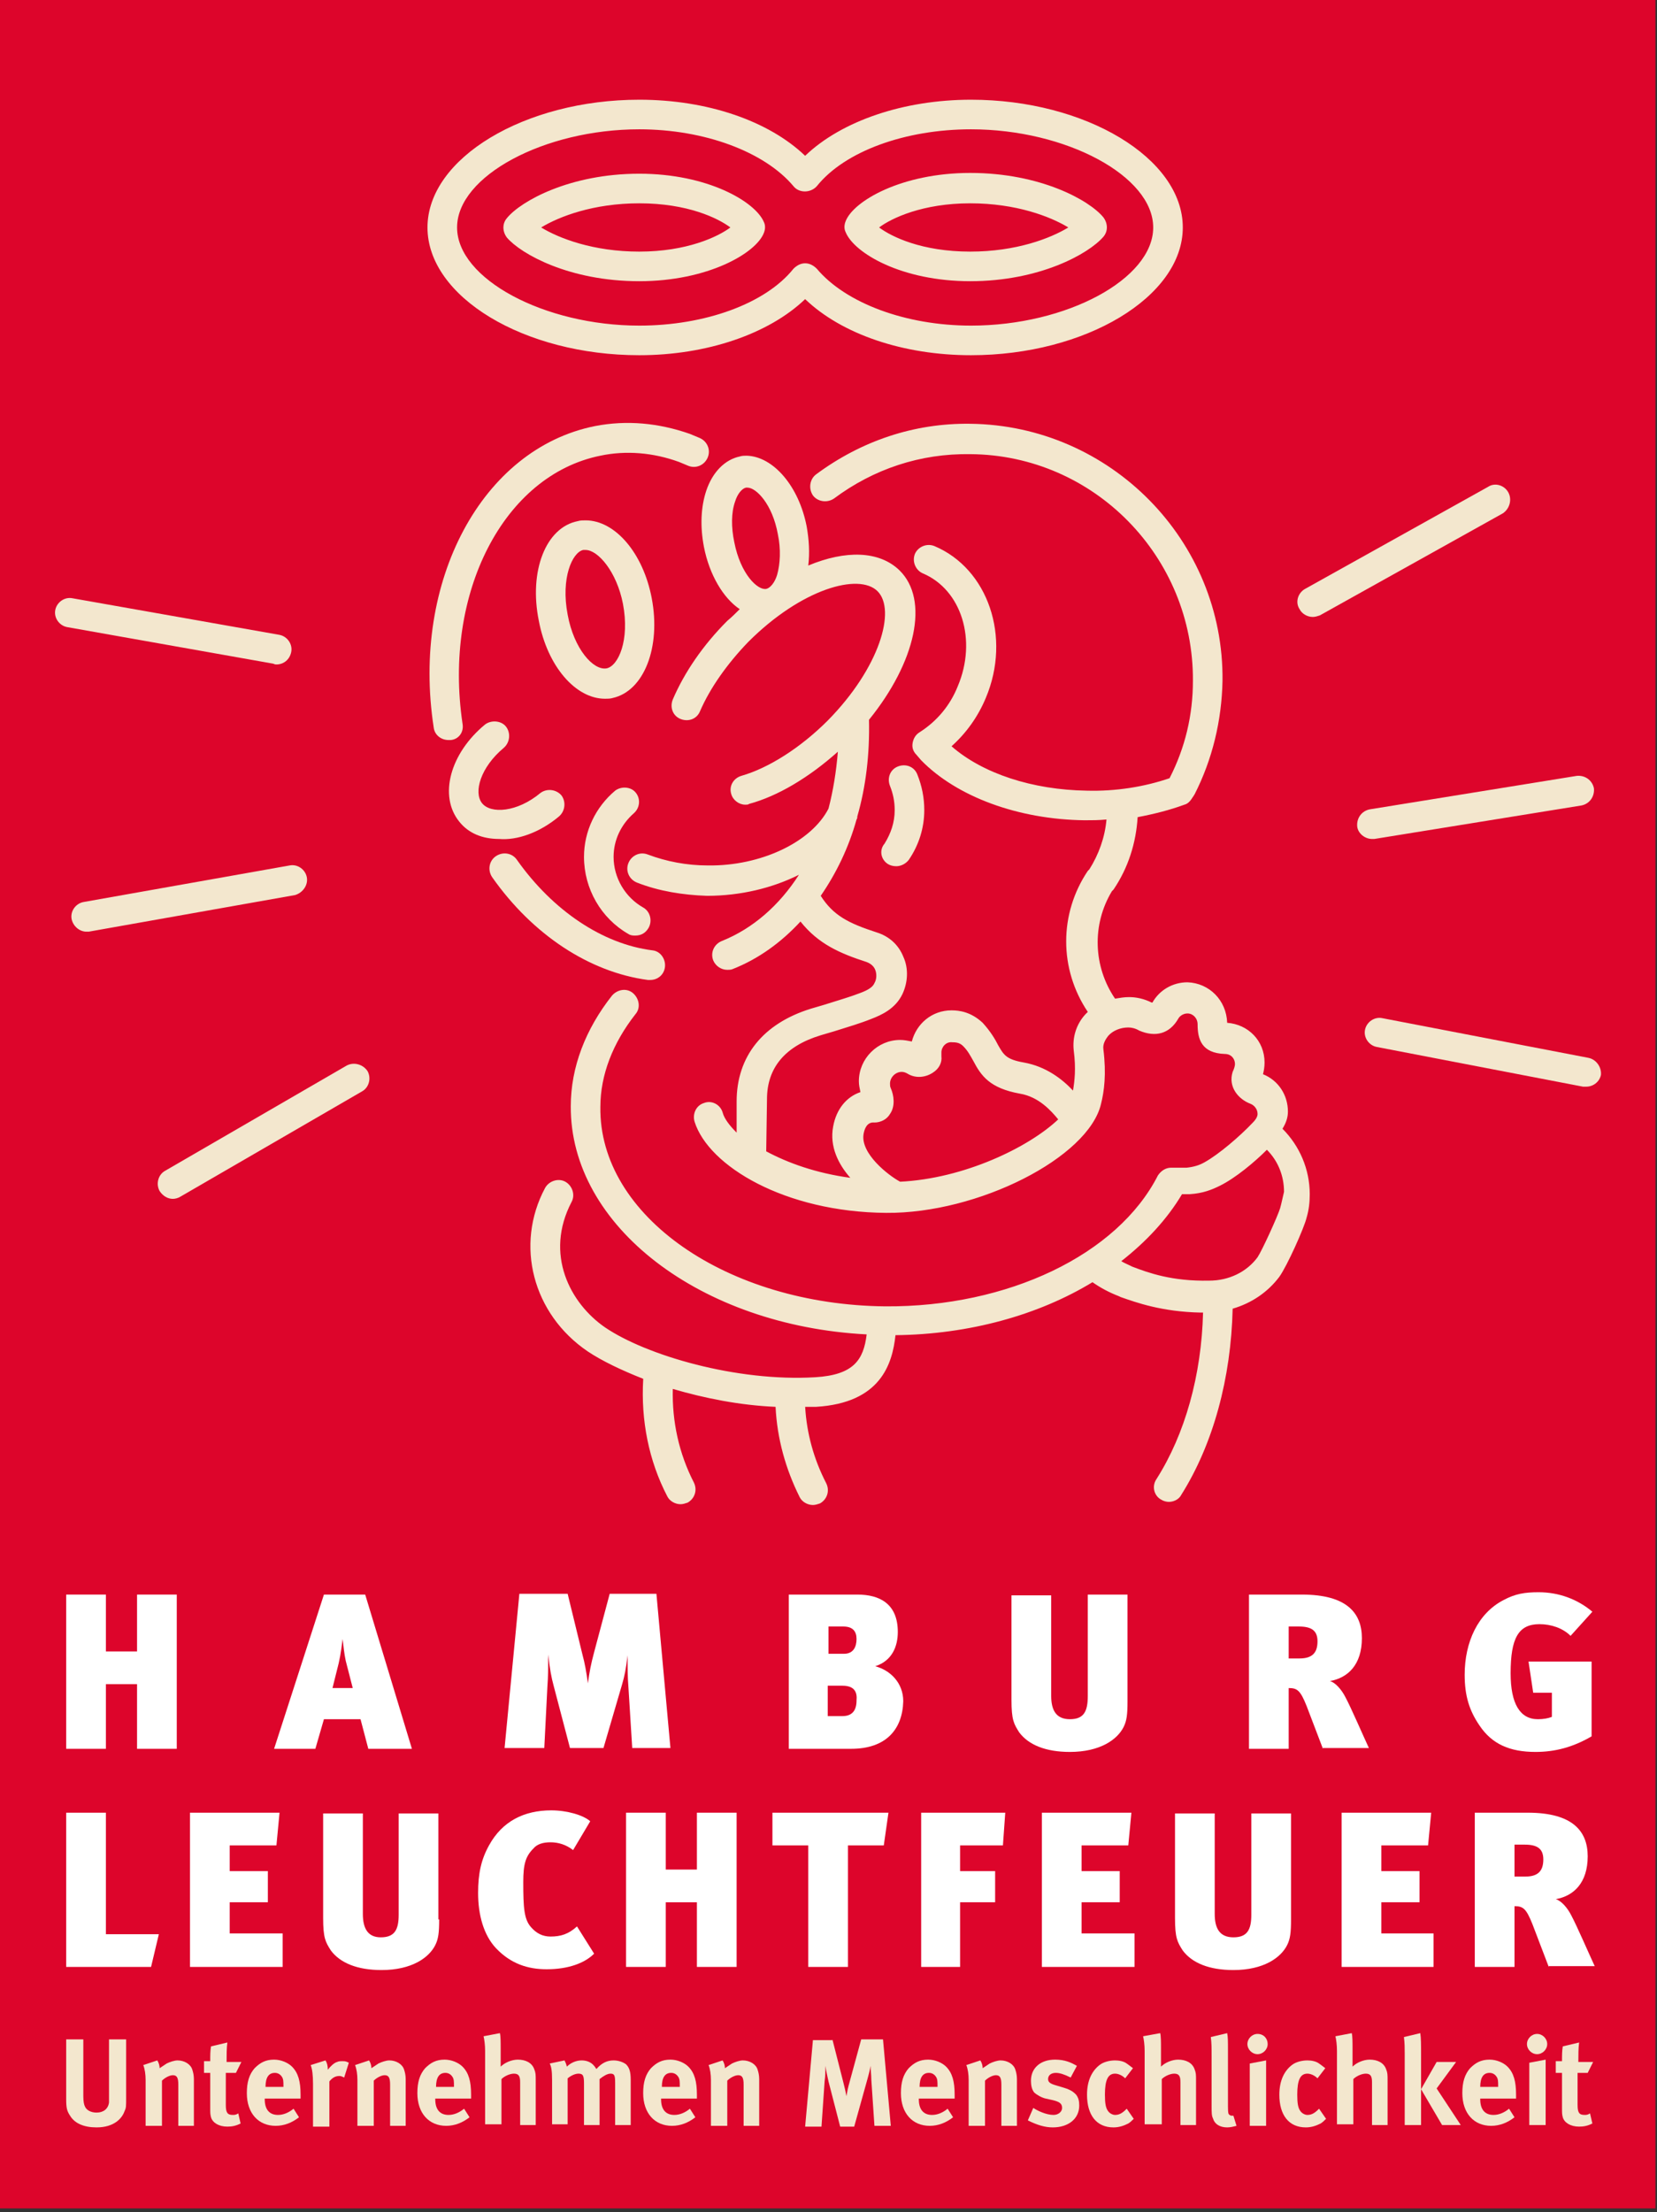 <?xml version="1.0" encoding="utf-8"?>
<!-- Generator: Adobe Illustrator 27.8.0, SVG Export Plug-In . SVG Version: 6.00 Build 0)  -->
<svg version="1.1" id="Ebene_1" xmlns="http://www.w3.org/2000/svg" xmlns:xlink="http://www.w3.org/1999/xlink" x="0px" y="0px"
	 viewBox="0 0 212.8 284" style="enable-background:new 0 0 212.8 284;" xml:space="preserve">
<rect x="0" y="0" width="212.8" height="284" fill="#333333" stroke="none"/>
<style type="text/css">
	.st0{fill:#DD052B;}
	.st1{clip-path:url(#SVGID_00000049188451239795656680000008038001068827679161_);fill:#F3E7CE;}
	.st2{clip-path:url(#SVGID_00000049188451239795656680000008038001068827679161_);fill:#FFFFFF;}
</style>
<rect class="st0" width="212.6" height="283.5"/>
<g>
	<defs>
		<rect id="SVGID_1_" x="-14.2" y="-14.2" width="240.9" height="340.2"/>
	</defs>
	<clipPath id="SVGID_00000138533927437125210510000015701143726062334351_">
		<use xlink:href="#SVGID_1_"  style="overflow:visible;"/>
	</clipPath>
	<path style="clip-path:url(#SVGID_00000138533927437125210510000015701143726062334351_);fill:#F3E7CE;" d="M124.6,36.1
		c8.9,0,15.2-3.5,17.1-5.7c0.6-0.7,0.6-1.7,0-2.5c-1.8-2.2-8.1-5.7-17.1-5.7c-8.8,0-15,3.6-16,6.2c-0.2,0.5-0.2,1,0,1.4
		C109.7,32.5,115.8,36.1,124.6,36.1 M124.6,26.1c5.9,0,10.3,1.7,12.6,3.1c-2.3,1.4-6.7,3.1-12.6,3.1c-6.2,0-10.1-1.9-11.7-3.1
		C114.5,28,118.5,26.1,124.6,26.1"/>
	<path style="clip-path:url(#SVGID_00000138533927437125210510000015701143726062334351_);fill:#F3E7CE;" d="M82.1,45.6
		c8.6,0,16.6-2.7,21.3-7.2c4.7,4.5,12.6,7.2,21.3,7.2c14.7,0,27.2-7.5,27.2-16.4c0-8.9-12.5-16.4-27.2-16.4
		c-8.6,0-16.6,2.7-21.3,7.2c-4.7-4.5-12.6-7.2-21.3-7.2c-14.7,0-27.2,7.5-27.2,16.4C54.9,38.1,67.3,45.6,82.1,45.6 M82.1,16.6
		c8.4,0,16.1,2.9,19.8,7.3c0.7,0.9,2.2,0.9,3,0c3.6-4.5,11.4-7.3,19.8-7.3c12.2,0,23.4,6,23.4,12.6c0,6.6-11.1,12.6-23.4,12.6
		c-8.4,0-16.1-2.9-19.8-7.3c-0.4-0.4-0.9-0.7-1.5-0.7c-0.6,0-1.1,0.3-1.5,0.7c-3.6,4.5-11.4,7.3-19.8,7.3c-12.2,0-23.4-6-23.4-12.6
		C58.7,22.6,69.9,16.6,82.1,16.6"/>
	<path style="clip-path:url(#SVGID_00000138533927437125210510000015701143726062334351_);fill:#F3E7CE;" d="M82.1,36.1
		c8.8,0,15-3.6,16-6.2c0.2-0.5,0.2-1,0-1.4c-1.1-2.6-7.2-6.2-16-6.2c-8.9,0-15.2,3.5-17,5.7c-0.6,0.7-0.6,1.7,0,2.5
		C66.9,32.6,73.1,36.1,82.1,36.1 M82.1,26.1c6.2,0,10.1,1.9,11.7,3.1c-1.6,1.2-5.6,3.1-11.7,3.1c-5.9,0-10.3-1.7-12.6-3.1
		C71.8,27.8,76.2,26.1,82.1,26.1"/>
	<path style="clip-path:url(#SVGID_00000138533927437125210510000015701143726062334351_);fill:#F3E7CE;" d="M59.4,92.9
		C56.9,76.1,64.7,61,77.1,58.5c3.3-0.7,6.8-0.4,10.1,0.8l1.2,0.5c1,0.4,2.1-0.1,2.5-1.1c0.4-1-0.1-2.1-1.1-2.5l-1.2-0.5
		c-4-1.4-8.1-1.8-12.2-1c-14.5,2.9-23.6,19.9-20.7,38.7c0.1,0.9,0.9,1.6,1.9,1.6c0.1,0,0.2,0,0.3,0C58.9,94.9,59.6,94,59.4,92.9"/>
	<path style="clip-path:url(#SVGID_00000138533927437125210510000015701143726062334351_);fill:#F3E7CE;" d="M83.5,125.8
		c1,0,1.8-0.7,1.9-1.7c0.1-1-0.6-2-1.6-2.1c-6.4-0.8-12.8-5.1-17.4-11.6c-0.6-0.9-1.8-1.1-2.7-0.5c-0.9,0.6-1.1,1.8-0.5,2.7
		c5.2,7.4,12.5,12.2,20,13.2C83.3,125.8,83.4,125.8,83.5,125.8"/>
	<path style="clip-path:url(#SVGID_00000138533927437125210510000015701143726062334351_);fill:#F3E7CE;" d="M83.7,76.8
		c-1.1-5.8-4.7-10-8.5-10c-0.3,0-0.7,0-1,0.1c-4.1,0.8-6.3,6.4-5,12.8c1.1,5.8,4.7,10,8.5,10c0.3,0,0.7,0,1-0.1
		C82.7,88.7,84.9,83.1,83.7,76.8 M77.9,85.8c-1.7,0.3-4.2-2.5-5-6.9c-0.9-4.7,0.6-8,2-8.3c0.1,0,0.2,0,0.3,0c1.6,0,4,2.8,4.8,6.9
		C80.9,82.2,79.4,85.5,77.9,85.8"/>
	<path style="clip-path:url(#SVGID_00000138533927437125210510000015701143726062334351_);fill:#F3E7CE;" d="M71.8,104.8
		c0.8-0.7,0.9-1.9,0.3-2.7c-0.7-0.8-1.9-0.9-2.7-0.3c-3,2.5-6.4,2.7-7.5,1.3c-1.1-1.4-0.2-4.6,2.8-7.1c0.8-0.7,0.9-1.9,0.3-2.7
		s-1.9-0.9-2.7-0.3c-4.5,3.7-6,9.2-3.3,12.5c1.2,1.5,3,2.2,5.1,2.2C66.4,107.9,69.3,106.9,71.8,104.8"/>
	<path style="clip-path:url(#SVGID_00000138533927437125210510000015701143726062334351_);fill:#F3E7CE;" d="M79,101.5
		c-2.5,2.1-4,5.2-4,8.5c0,4.1,2.2,7.9,5.7,9.9c0.3,0.2,0.6,0.2,0.9,0.2c0.7,0,1.3-0.3,1.7-1c0.5-0.9,0.2-2.1-0.7-2.6
		c-2.3-1.3-3.8-3.8-3.8-6.5c0-2.2,1-4.2,2.6-5.6c0.8-0.7,0.9-1.9,0.2-2.7C81,101,79.8,100.9,79,101.5"/>
	<path style="clip-path:url(#SVGID_00000138533927437125210510000015701143726062334351_);fill:#F3E7CE;" d="M35.5,85.3
		c0.9,0,1.7-0.6,1.9-1.6c0.2-1-0.5-2-1.5-2.2L9.3,76.8c-1-0.2-2,0.5-2.2,1.5c-0.2,1,0.5,2,1.5,2.2l26.5,4.7
		C35.3,85.3,35.4,85.3,35.5,85.3"/>
	<path style="clip-path:url(#SVGID_00000138533927437125210510000015701143726062334351_);fill:#F3E7CE;" d="M39.4,112.6
		c-0.2-1-1.2-1.7-2.2-1.5l-26.5,4.7c-1,0.2-1.7,1.2-1.5,2.2c0.2,0.9,1,1.6,1.9,1.6c0.1,0,0.2,0,0.3,0l26.5-4.7
		C38.9,114.6,39.6,113.6,39.4,112.6"/>
	<path style="clip-path:url(#SVGID_00000138533927437125210510000015701143726062334351_);fill:#F3E7CE;" d="M44.5,136.8l-23.3,13.5
		c-0.9,0.5-1.2,1.7-0.7,2.6c0.4,0.6,1,1,1.7,1c0.3,0,0.7-0.1,1-0.3l23.3-13.5c0.9-0.5,1.2-1.7,0.7-2.6
		C46.6,136.6,45.4,136.3,44.5,136.8"/>
	<path style="clip-path:url(#SVGID_00000138533927437125210510000015701143726062334351_);fill:#F3E7CE;" d="M193.7,63.2
		c-0.5-0.9-1.7-1.3-2.6-0.7l-23.5,13.1c-0.9,0.5-1.3,1.7-0.7,2.6c0.3,0.6,1,1,1.7,1c0.3,0,0.6-0.1,0.9-0.2l23.5-13.1
		C193.9,65.3,194.2,64.1,193.7,63.2"/>
	<path style="clip-path:url(#SVGID_00000138533927437125210510000015701143726062334351_);fill:#F3E7CE;" d="M176.5,107.7l26.6-4.3
		c1-0.2,1.7-1.1,1.6-2.2c-0.2-1-1.1-1.7-2.2-1.6l-26.6,4.3c-1,0.2-1.7,1.1-1.6,2.2c0.1,0.9,1,1.6,1.9,1.6
		C176.3,107.7,176.4,107.7,176.5,107.7"/>
	<path style="clip-path:url(#SVGID_00000138533927437125210510000015701143726062334351_);fill:#F3E7CE;" d="M204,135.8l-26.5-5.1
		c-1-0.2-2,0.5-2.2,1.5c-0.2,1,0.5,2,1.5,2.2l26.5,5.1c0.1,0,0.2,0,0.4,0c0.9,0,1.7-0.6,1.9-1.5C205.7,137,205,136,204,135.8"/>
	<path style="clip-path:url(#SVGID_00000138533927437125210510000015701143726062334351_);fill:#F3E7CE;" d="M114,110.9
		c0.3,0.2,0.7,0.3,1.1,0.3c0.6,0,1.2-0.3,1.6-0.8c1.3-1.9,2-4.1,2-6.4c0-1.6-0.3-3.1-0.9-4.6c-0.4-1-1.5-1.4-2.5-1
		c-1,0.4-1.4,1.5-1,2.5c0.4,1,0.6,2,0.6,3.1c0,1.6-0.5,3-1.3,4.3C112.9,109.1,113.1,110.3,114,110.9"/>
	<path style="clip-path:url(#SVGID_00000138533927437125210510000015701143726062334351_);fill:#F3E7CE;" d="M165.4,142.7
		c0-2.1-1.2-4-3.2-4.8c0.1-0.4,0.2-0.9,0.2-1.5c0-2.8-2.1-4.9-4.8-5.1c0,0,0,0,0,0c-0.1-2.9-2.3-5.1-5.1-5.2c-1.9,0-3.6,1-4.5,2.6
		c0,0-0.1,0-0.1,0c-1-0.5-2-0.7-2.9-0.7c-0.6,0-1.2,0.1-1.8,0.2c-2.8-4.1-3-9.5-0.4-13.8c0.1-0.1,0.1-0.1,0.2-0.2
		c1.9-2.8,2.9-6,3.1-9.3c2.1-0.4,4.1-0.9,6-1.6c0.4-0.1,0.7-0.4,0.9-0.7l0.2-0.3c0.1-0.1,0.1-0.2,0.2-0.3c2.3-4.5,3.5-9.5,3.6-14.6
		c0.2-18-14.4-32.8-32.4-33c-7.2-0.1-14,2.2-19.8,6.5c-0.8,0.6-1,1.8-0.4,2.7c0.6,0.8,1.8,1,2.7,0.4c5.1-3.8,11.1-5.8,17.5-5.7
		c15.9,0.1,28.7,13.2,28.6,29.1c0,4.4-1,8.6-3,12.5c-3.2,1.1-6.9,1.7-10.6,1.6h0c-7-0.1-13.4-2.2-17.4-5.7c1.9-1.7,3.4-3.8,4.4-6.2
		c3.3-7.8,0.3-16.6-6.6-19.5c-1-0.4-2.1,0.1-2.5,1c-0.4,1,0.1,2.1,1,2.5c5,2.1,7,8.6,4.5,14.5c-1,2.5-2.7,4.5-4.9,5.9
		c-0.5,0.3-0.8,0.8-0.9,1.4c-0.1,0.6,0.1,1.1,0.5,1.5l0.6,0.7c4.6,4.7,12.5,7.6,21,7.7h0c0.9,0,1.8,0,2.8-0.1
		c-0.2,2.3-1,4.5-2.2,6.4c-0.1,0.1-0.1,0.1-0.2,0.2c-3.7,5.5-3.7,12.6,0,18.1c-0.1,0.1-0.2,0.2-0.3,0.3c-1.2,1.3-1.7,3-1.5,4.7
		c0.3,2.3,0.1,3.9-0.1,5.1c-1.4-1.5-3.5-3.1-6.3-3.6c-2.3-0.4-2.6-1-3.3-2.2c-0.4-0.8-1-1.8-2-2.9c-1.5-1.4-3-1.6-4-1.6
		c-2.5,0-4.5,1.7-5.1,4c-0.5-0.1-1-0.2-1.5-0.2c-2.9,0-5.3,2.4-5.3,5.3c0,0.5,0.1,0.9,0.2,1.4c-1.8,0.6-3.1,2.2-3.5,4.4
		c-0.5,2.6,0.7,4.9,2.2,6.6c-4.4-0.6-8-1.9-10.8-3.4l0.1-6.7c0-4,2.3-6.8,6.9-8.2l1.7-0.5c1.9-0.6,3.3-1,4.8-1.6
		c1.3-0.5,3.1-1.3,4-3.2c0.7-1.5,0.8-3.3,0.1-4.8c-0.6-1.5-1.8-2.6-3.4-3.1c-3.7-1.2-5.6-2.2-7.2-4.7c2-2.9,3.6-6.2,4.6-9.8
		c0.1-0.1,0.1-0.3,0.1-0.4c1.1-3.8,1.6-8,1.5-12.4c6-7.4,7.8-15.4,3.9-19.2c-2.6-2.5-6.9-2.6-11.7-0.6c0.2-1.6,0.1-3.3-0.2-5
		c-1-5.2-4.3-9-7.7-9.1c-0.3,0-0.6,0-0.9,0.1c-1.9,0.4-3.5,2-4.3,4.4c-0.7,2.1-0.8,4.6-0.3,7.2c0.7,3.6,2.5,6.6,4.6,8
		c-0.5,0.5-1,1-1.6,1.5c-3.1,3.1-5.5,6.6-7,10.1c-0.4,1,0,2.1,1,2.5c1,0.4,2.1,0,2.5-1c1.3-3,3.5-6.1,6.2-8.9
		c6.8-6.8,14.2-8.9,16.6-6.5c2.4,2.4,0.3,9.8-6.4,16.6c-3.5,3.5-7.6,6.1-11.1,7.1c-1,0.3-1.6,1.3-1.3,2.3c0.2,0.8,1,1.4,1.8,1.4
		c0.2,0,0.4,0,0.5-0.1c3.7-1,7.7-3.4,11.4-6.7c-0.2,2.5-0.6,5-1.2,7.3c-2.2,4.3-8.7,7.4-15.5,7.3c-2.7,0-5.3-0.5-7.7-1.4
		c-1-0.4-2.1,0.1-2.5,1.1c-0.4,1,0.1,2.1,1.1,2.5c2.8,1.1,5.9,1.6,9,1.7c4.3,0,8.4-1,11.8-2.7c-2.5,3.9-5.9,6.9-9.9,8.5
		c-1,0.4-1.5,1.5-1.1,2.5c0.3,0.7,1,1.2,1.8,1.2c0.2,0,0.5,0,0.7-0.1c3.3-1.3,6.2-3.4,8.7-6.1c2.3,2.9,5.1,4.1,8.5,5.2
		c0.5,0.2,0.9,0.5,1.1,1c0.2,0.5,0.2,1.2-0.1,1.7c-0.2,0.5-0.8,0.9-1.9,1.3c-1.3,0.5-2.7,0.9-4.6,1.5l-1.7,0.5
		c-6.1,1.9-9.5,6.1-9.5,11.9l0,4c-0.9-0.9-1.6-1.8-1.8-2.6c-0.3-1-1.4-1.6-2.4-1.2c-1,0.3-1.5,1.4-1.2,2.4
		c1.8,5.7,11.6,11.6,24.6,11.7c11.8,0.1,26-7.1,27.6-14c0.4-1.6,0.7-3.8,0.3-7c-0.1-0.7,0.3-1.3,0.6-1.7c0.6-0.7,1.6-1.1,2.6-1.1
		c0.4,0,0.9,0.1,1.4,0.4c2.1,0.9,3.9,0.4,5-1.5c0.2-0.4,0.7-0.7,1.2-0.7c0.7,0,1.3,0.6,1.3,1.4c0,1.9,0.5,3.7,3.5,3.8h0
		c0.8,0,1.3,0.6,1.3,1.3c0,0.2-0.1,0.6-0.3,1c-0.6,1.9,0.7,3.5,2.3,4.1c0.5,0.2,0.9,0.7,0.9,1.3c0,0.1,0,0.5-0.6,1.1
		c-1.7,1.8-4.4,4.1-6.2,5.1c-0.7,0.4-1.4,0.6-2.3,0.7l-2,0c-0.7,0-1.3,0.4-1.7,1c-5.2,10.2-19.3,16.9-35,16.8
		c-20.3-0.2-36.8-11.6-36.6-25.6c0-4.1,1.6-8.2,4.5-11.9c0.7-0.8,0.5-2-0.3-2.7c-0.8-0.7-2-0.5-2.7,0.3c-3.4,4.3-5.3,9.2-5.3,14.2
		c-0.1,15.4,16.7,28.2,38,29.3c-0.4,3.3-1.7,5.2-6.6,5.5c-10.1,0.6-21.7-2.8-27-6.4c-4.5-3.1-7.8-9.4-4.3-16.1
		c0.5-0.9,0.1-2.1-0.8-2.6c-0.9-0.5-2.1-0.1-2.6,0.8c-3.9,7.3-1.6,16.2,5.5,21c1.8,1.2,4.3,2.4,7.1,3.5c0,0,0,0,0,0.1
		c-0.3,5.2,0.7,10.4,3.1,15c0.3,0.6,1,1,1.7,1c0.3,0,0.6-0.1,0.9-0.2c0.9-0.5,1.3-1.6,0.8-2.6c-1.9-3.7-2.8-7.8-2.7-12
		c4.1,1.2,8.6,2.1,13.2,2.3c0.2,4.1,1.3,8,3.1,11.6c0.3,0.6,1,1,1.7,1c0.3,0,0.6-0.1,0.9-0.2c0.9-0.5,1.3-1.6,0.8-2.6
		c-1.6-3.1-2.5-6.4-2.7-9.8c0.5,0,0.9,0,1.4,0c8.3-0.5,9.8-5.5,10.2-9.2c9.5-0.1,18.4-2.6,25.3-6.8c1,0.7,2.1,1.3,3.4,1.8l0.2,0.1
		c2,0.7,5.3,1.9,10.3,2c0.1,0,0.2,0,0.3,0c-0.2,8-2.3,15.6-6,21.4c-0.6,0.9-0.3,2.1,0.6,2.6c0.3,0.2,0.7,0.3,1,0.3
		c0.6,0,1.3-0.3,1.6-0.9c4.1-6.5,6.4-15,6.6-23.9c2.4-0.7,4.5-2.1,6-4.1c1-1.4,3.2-6.3,3.5-7.6c0.3-1,0.4-2,0.4-3
		c0-3.2-1.3-6.2-3.5-8.4C165.2,144.1,165.4,143.4,165.4,142.7 M94.4,64.4c0.3-1,0.9-1.7,1.4-1.8c0.1,0,0.1,0,0.2,0
		c1.1,0,3.2,2.1,3.9,6c0.4,1.9,0.3,3.8-0.1,5.2c-0.3,1-0.9,1.7-1.4,1.8c-1.1,0.2-3.3-1.9-4.1-6C93.9,67.7,93.9,65.8,94.4,64.4
		 M110.9,145.6c0.1-0.6,0.4-1.6,1.4-1.5c0.8,0,1.6-0.4,2-1.1c0.7-1,0.5-2.4,0.1-3.3c-0.1-0.2-0.1-0.4-0.1-0.6c0-0.8,0.7-1.5,1.5-1.5
		c0.3,0,0.5,0.1,0.7,0.2c1.1,0.7,2.4,0.5,3.3-0.1c0.8-0.5,1.2-1.3,1.1-2.1c0-0.1,0-0.3,0-0.5c0-0.7,0.6-1.4,1.4-1.3
		c0.6,0,1,0.1,1.4,0.5c0.6,0.6,0.9,1.2,1.3,1.9c1,1.9,2.1,3.5,6,4.2c2.4,0.4,4,2.2,4.9,3.3c-3.8,3.6-12.1,7.6-20.3,8
		C114.1,150.9,110.5,148.1,110.9,145.6 M164.4,155.1c-0.3,1-2.3,5.4-2.9,6.3c-1.4,1.9-3.7,3-6.2,3c-4.8,0.1-7.8-1-9.9-1.8l-0.2-0.1
		c-0.4-0.2-0.9-0.4-1.2-0.6c3.2-2.5,5.9-5.4,7.8-8.6l1,0c1.7-0.1,2.9-0.6,3.9-1.1c2-1,4.4-3,6-4.6c1.4,1.4,2.2,3.3,2.2,5.4
		C164.7,153.8,164.6,154.4,164.4,155.1"/>
	<polygon style="clip-path:url(#SVGID_00000138533927437125210510000015701143726062334351_);fill:#FFFFFF;" points="19.4,252.5 
		8.5,252.5 8.5,232.7 13.6,232.7 13.6,248.3 20.4,248.3 	"/>
	<polygon style="clip-path:url(#SVGID_00000138533927437125210510000015701143726062334351_);fill:#FFFFFF;" points="24.4,252.5 
		24.4,232.7 35.9,232.7 35.5,236.9 29.5,236.9 29.5,240.2 34.4,240.2 34.4,244.2 29.5,244.2 29.5,248.2 36.3,248.2 36.3,252.5 	"/>
	<path style="clip-path:url(#SVGID_00000138533927437125210510000015701143726062334351_);fill:#FFFFFF;" d="M56.4,246.4
		c0,1.7-0.1,2.5-0.5,3.3c-0.8,1.6-3,3.2-6.9,3.2c-3.1,0-5.3-0.9-6.5-2.5c-0.7-1.1-1-1.6-1-4.2v-13.4h5.1v12.9c0,1.8,0.6,3,2.3,3
		c1.8,0,2.3-1,2.3-2.9v-13h5.1V246.4z"/>
	<path style="clip-path:url(#SVGID_00000138533927437125210510000015701143726062334351_);fill:#FFFFFF;" d="M70.2,252.8
		c-2.4,0-4.6-0.7-6.5-2.7c-1.6-1.7-2.3-4.3-2.3-7.1c0-2.5,0.4-4.3,1.4-6.1c1.7-3.1,4.5-4.5,8-4.5c2,0,4.1,0.6,5,1.4l-2.2,3.7
		c-0.9-0.7-1.9-1-2.9-1c-0.9,0-1.7,0.2-2.2,0.8c-1,1-1.3,2-1.3,4.3c0,3.3,0.1,4.8,1,5.8c0.7,0.8,1.5,1.2,2.5,1.2
		c1.3,0,2.3-0.3,3.4-1.3l2.2,3.5C75.1,252,73,252.8,70.2,252.8"/>
	<polygon style="clip-path:url(#SVGID_00000138533927437125210510000015701143726062334351_);fill:#FFFFFF;" points="89.5,252.5 
		89.5,244.2 85.5,244.2 85.5,252.5 80.4,252.5 80.4,232.7 85.5,232.7 85.5,240 89.5,240 89.5,232.7 94.6,232.7 94.6,252.5 	"/>
	<polygon style="clip-path:url(#SVGID_00000138533927437125210510000015701143726062334351_);fill:#FFFFFF;" points="113.5,236.9 
		108.9,236.9 108.9,252.5 103.8,252.5 103.8,236.9 99.2,236.9 99.2,232.7 114.1,232.7 	"/>
	<polygon style="clip-path:url(#SVGID_00000138533927437125210510000015701143726062334351_);fill:#FFFFFF;" points="128.8,236.9 
		123.3,236.9 123.3,240.2 127.8,240.2 127.8,244.2 123.3,244.2 123.3,252.5 118.3,252.5 118.3,232.7 129.1,232.7 	"/>
	<polygon style="clip-path:url(#SVGID_00000138533927437125210510000015701143726062334351_);fill:#FFFFFF;" points="133.8,252.5 
		133.8,232.7 145.3,232.7 144.9,236.9 138.9,236.9 138.9,240.2 143.8,240.2 143.8,244.2 138.9,244.2 138.9,248.2 145.7,248.2 
		145.7,252.5 	"/>
	<path style="clip-path:url(#SVGID_00000138533927437125210510000015701143726062334351_);fill:#FFFFFF;" d="M165.8,246.4
		c0,1.7-0.1,2.5-0.5,3.3c-0.8,1.6-3,3.2-6.9,3.2c-3.1,0-5.3-0.9-6.5-2.5c-0.7-1.1-1-1.6-1-4.2v-13.4h5.1v12.9c0,1.8,0.6,3,2.4,3
		c1.8,0,2.3-1,2.3-2.9v-13h5.1V246.4z"/>
	<polygon style="clip-path:url(#SVGID_00000138533927437125210510000015701143726062334351_);fill:#FFFFFF;" points="172.3,252.5 
		172.3,232.7 183.8,232.7 183.4,236.9 177.4,236.9 177.4,240.2 182.3,240.2 182.3,244.2 177.4,244.2 177.4,248.2 184.1,248.2 
		184.1,252.5 	"/>
	<path style="clip-path:url(#SVGID_00000138533927437125210510000015701143726062334351_);fill:#FFFFFF;" d="M198.9,252.5l-2.1-5.5
		c-0.8-2-1.2-2.3-2.3-2.3v7.8h-5.1v-19.8h6.8c5.8,0,7.7,2.4,7.7,5.6c0,3.4-1.8,5.1-4.1,5.5c0.7,0.2,1.5,1.1,2,2.1
		c0.7,1.3,2.3,5,3,6.5H198.9z M194.5,236.9v4h1.4c1.7,0,2.3-0.8,2.3-2.2c0-1.4-0.8-1.9-2.4-1.9H194.5z"/>
	<polygon style="clip-path:url(#SVGID_00000138533927437125210510000015701143726062334351_);fill:#FFFFFF;" points="17.6,224.5 
		17.6,216.2 13.6,216.2 13.6,224.5 8.5,224.5 8.5,204.7 13.6,204.7 13.6,212 17.6,212 17.6,204.7 22.7,204.7 22.7,224.5 	"/>
	<path style="clip-path:url(#SVGID_00000138533927437125210510000015701143726062334351_);fill:#FFFFFF;" d="M47.3,224.5l-1-3.8
		h-4.7l-1.1,3.8h-5.3l6.4-19.8h5.3l6,19.8H47.3z M44.4,213.2c-0.2-0.9-0.3-2-0.4-2.8c-0.1,0.7-0.2,1.8-0.5,3.1l-0.8,3.2h2.6
		L44.4,213.2z"/>
	<path style="clip-path:url(#SVGID_00000138533927437125210510000015701143726062334351_);fill:#FFFFFF;" d="M81.2,224.5l-0.5-8
		c-0.1-1.2-0.1-2.3-0.1-4h0c-0.2,1.7-0.4,2.7-0.7,3.7l-2.4,8.2h-4.3l-2.1-8c-0.3-1.1-0.5-2.2-0.7-4h0c0,1.8,0,2.8-0.1,4.1l-0.4,7.9
		h-5.1l1.9-19.8h6.2l1.9,7.8c0.3,1.1,0.5,2.2,0.7,3.7h0c0.2-1.5,0.4-2.5,0.8-4l2-7.5h6l1.8,19.8H81.2z"/>
	<path style="clip-path:url(#SVGID_00000138533927437125210510000015701143726062334351_);fill:#FFFFFF;" d="M109.3,224.5h-8v-19.8
		h8.8c2.9,0,5.2,1.2,5.2,4.8c0,1.8-0.7,3.7-2.9,4.4c1.9,0.5,3.6,2.1,3.6,4.5C115.9,222,113.8,224.5,109.3,224.5 M106.4,208.9v3.4h2
		c1.2,0,1.6-0.9,1.6-1.9s-0.5-1.6-1.7-1.6H106.4z M108.2,216.4h-1.9v3.9h1.9c1.3,0,1.8-0.8,1.8-2
		C110.1,217.3,109.8,216.4,108.2,216.4"/>
	<path style="clip-path:url(#SVGID_00000138533927437125210510000015701143726062334351_);fill:#FFFFFF;" d="M144.8,218.4
		c0,1.7-0.1,2.5-0.5,3.3c-0.8,1.6-3,3.2-6.9,3.2c-3.1,0-5.3-0.9-6.5-2.5c-0.7-1.1-1-1.6-1-4.2v-13.4h5.1v12.9c0,1.8,0.6,3,2.4,3
		c1.8,0,2.3-1,2.3-3v-13h5.1V218.4z"/>
	<path style="clip-path:url(#SVGID_00000138533927437125210510000015701143726062334351_);fill:#FFFFFF;" d="M169.9,224.5l-2.1-5.5
		c-0.8-2-1.2-2.3-2.3-2.3v7.8h-5.1v-19.8h6.8c5.8,0,7.7,2.4,7.7,5.6c0,3.4-1.8,5.1-4.1,5.5c0.7,0.2,1.5,1.1,2,2.1
		c0.7,1.3,2.3,5,3,6.5H169.9z M165.5,208.9v4h1.4c1.7,0,2.3-0.8,2.3-2.2c0-1.4-0.8-1.9-2.4-1.9H165.5z"/>
	<path style="clip-path:url(#SVGID_00000138533927437125210510000015701143726062334351_);fill:#FFFFFF;" d="M197.2,224.9
		c-3.3,0-5.6-1-7.2-3.4c-1.3-1.9-1.9-3.8-1.9-6.5c0-4.2,1.7-7.9,5-9.6c1.5-0.8,2.7-1,4.5-1c2.6,0,5,0.9,6.9,2.5l-2.8,3.1
		c-1-1-2.5-1.5-4-1.5c-2.7,0-3.7,1.8-3.7,6.3c0,3.9,1.2,5.9,3.5,5.9c0.7,0,1.3-0.1,1.8-0.3v-3.1h-2.4l-0.6-4h8.1v9.6
		C202,224.3,199.7,224.9,197.2,224.9"/>
	<path style="clip-path:url(#SVGID_00000138533927437125210510000015701143726062334351_);fill:#F3E7CE;" d="M10.7,261.8v7.3
		c0,0.7,0.1,1.1,0.2,1.3c0.2,0.5,0.8,0.8,1.5,0.8c0.9,0,1.5-0.5,1.6-1.3c0-0.2,0-0.4,0-1v-7.1h2.2v7.5c0,1.1,0,1.3-0.2,1.7
		c-0.3,0.9-1.3,2.1-3.6,2.1c-1.6,0-2.8-0.5-3.4-1.5c-0.4-0.6-0.5-1-0.5-2.1v-7.7H10.7z"/>
	<path style="clip-path:url(#SVGID_00000138533927437125210510000015701143726062334351_);fill:#F3E7CE;" d="M20.2,264.5
		c0.2,0.3,0.3,0.7,0.3,1c0.3-0.2,0.6-0.4,0.9-0.6c0.4-0.2,1-0.4,1.4-0.4c0.9,0,1.7,0.5,1.9,1.2c0.1,0.3,0.2,0.7,0.2,1.2v6h-2v-5.3
		c0-0.9-0.2-1.2-0.7-1.2c-0.4,0-1,0.3-1.4,0.7v5.8h-2.1v-5.9c0-0.7-0.1-1.4-0.3-1.9L20.2,264.5z"/>
	<path style="clip-path:url(#SVGID_00000138533927437125210510000015701143726062334351_);fill:#F3E7CE;" d="M30.3,266.1H29v4.1
		c0,1,0.2,1.3,0.9,1.3c0.2,0,0.4,0,0.7-0.2l0.3,1.3c-0.6,0.3-1.1,0.4-1.7,0.4c-1.1,0-1.9-0.5-2.1-1.2c-0.1-0.4-0.1-0.5-0.1-1.3v-4.4
		h-0.8v-1.5H27c0-0.8,0-1.3,0.1-1.9l2.1-0.5c-0.1,0.7-0.1,1.6-0.1,2.5h1.9L30.3,266.1z"/>
	<path style="clip-path:url(#SVGID_00000138533927437125210510000015701143726062334351_);fill:#F3E7CE;" d="M34.1,267.9L34.1,267.9
		c0-1.2,0.4-1.8,1.2-1.8c0.4,0,0.7,0.2,0.9,0.5c0.2,0.3,0.2,0.6,0.2,1.2v0.1H34.1z M37.7,270.7c-0.6,0.5-1.3,0.8-2,0.8
		c-1.1,0-1.7-0.7-1.7-2v-0.1h4.6v-0.5c0-1.7-0.3-2.8-1.1-3.6c-0.5-0.5-1.4-0.9-2.3-0.9c-1.1,0-1.8,0.4-2.5,1.1c-0.7,0.8-1,1.8-1,3.2
		c0,2.6,1.5,4.2,3.7,4.2c1.1,0,2.1-0.4,3-1.1L37.7,270.7z"/>
	<path style="clip-path:url(#SVGID_00000138533927437125210510000015701143726062334351_);fill:#F3E7CE;" d="M41.8,264.5
		c0.2,0.3,0.3,0.7,0.3,1.2c0.3-0.4,0.8-0.9,1.2-1c0.2-0.1,0.4-0.1,0.7-0.1c0.3,0,0.4,0,0.8,0.2l-0.6,1.9c-0.2-0.1-0.4-0.2-0.6-0.2
		c-0.5,0-0.9,0.2-1.3,0.7v5.8h-2.1v-5.5c0-1.1-0.1-1.9-0.3-2.4L41.8,264.5z"/>
	<path style="clip-path:url(#SVGID_00000138533927437125210510000015701143726062334351_);fill:#F3E7CE;" d="M47.4,264.5
		c0.2,0.3,0.3,0.7,0.3,1c0.3-0.2,0.6-0.4,0.9-0.6c0.4-0.2,1-0.4,1.4-0.4c0.9,0,1.7,0.5,1.9,1.2c0.1,0.3,0.2,0.7,0.2,1.2v6h-2v-5.3
		c0-0.9-0.2-1.2-0.7-1.2c-0.4,0-1,0.3-1.4,0.7v5.8h-2.1v-5.9c0-0.7-0.1-1.4-0.3-1.9L47.4,264.5z"/>
	<path style="clip-path:url(#SVGID_00000138533927437125210510000015701143726062334351_);fill:#F3E7CE;" d="M56,267.9L56,267.9
		c0-1.2,0.4-1.8,1.2-1.8c0.4,0,0.7,0.2,0.9,0.5c0.2,0.3,0.2,0.6,0.2,1.2v0.1H56z M59.6,270.7c-0.6,0.5-1.3,0.8-2,0.8
		c-1.1,0-1.7-0.7-1.7-2v-0.1h4.6v-0.5c0-1.7-0.3-2.8-1.1-3.6c-0.5-0.5-1.4-0.9-2.3-0.9c-1.1,0-1.8,0.4-2.5,1.1c-0.7,0.8-1,1.8-1,3.2
		c0,2.6,1.5,4.2,3.7,4.2c1.1,0,2.1-0.4,3-1.1L59.6,270.7z"/>
	<path style="clip-path:url(#SVGID_00000138533927437125210510000015701143726062334351_);fill:#F3E7CE;" d="M64.2,261
		c0.1,0.4,0.1,1.2,0.1,2v1.6c0,0.3,0,0.6,0,0.7c0.5-0.5,1.4-0.9,2.2-0.9c1,0,1.8,0.4,2.1,1.2c0.2,0.5,0.2,0.7,0.2,1.5v5.7h-2v-5.5
		c0-0.8-0.2-1.1-0.8-1.1c-0.5,0-1.2,0.3-1.6,0.7v5.8h-2.1v-9.4c0-0.8-0.1-1.5-0.2-1.9L64.2,261z"/>
	<path style="clip-path:url(#SVGID_00000138533927437125210510000015701143726062334351_);fill:#F3E7CE;" d="M72.5,264.5
		c0.1,0.2,0.2,0.4,0.3,0.8c0.5-0.5,1.2-0.8,1.9-0.8c0.6,0,1.2,0.2,1.6,0.7c0.1,0.1,0.2,0.3,0.3,0.4c0.7-0.8,1.4-1.1,2.2-1.1
		c0.6,0,1.2,0.2,1.6,0.5c0.4,0.4,0.6,0.9,0.6,2v5.8h-2v-5.4c0-1-0.1-1.2-0.6-1.2c-0.4,0-0.9,0.3-1.4,0.7v5.9h-2v-5.3
		c0-1-0.1-1.3-0.7-1.3c-0.4,0-0.9,0.2-1.4,0.6v5.9h-2v-5.7c0-1.2-0.1-1.7-0.3-2.1L72.5,264.5z"/>
	<path style="clip-path:url(#SVGID_00000138533927437125210510000015701143726062334351_);fill:#F3E7CE;" d="M85,267.9L85,267.9
		c0-1.2,0.4-1.8,1.2-1.8c0.4,0,0.7,0.2,0.9,0.5c0.2,0.3,0.2,0.6,0.2,1.2v0.1H85z M88.6,270.7c-0.6,0.5-1.3,0.8-2,0.8
		c-1.1,0-1.7-0.7-1.7-2v-0.1h4.6v-0.5c0-1.7-0.3-2.8-1.1-3.6c-0.5-0.5-1.4-0.9-2.3-0.9c-1.1,0-1.8,0.4-2.5,1.1c-0.7,0.8-1,1.8-1,3.2
		c0,2.6,1.5,4.2,3.7,4.2c1.1,0,2.1-0.4,3-1.1L88.6,270.7z"/>
	<path style="clip-path:url(#SVGID_00000138533927437125210510000015701143726062334351_);fill:#F3E7CE;" d="M92.8,264.5
		c0.2,0.3,0.3,0.7,0.3,1c0.3-0.2,0.6-0.4,0.9-0.6c0.4-0.2,1-0.4,1.4-0.4c0.9,0,1.7,0.5,1.9,1.2c0.1,0.3,0.2,0.7,0.2,1.2v6h-2v-5.3
		c0-0.9-0.2-1.2-0.7-1.2c-0.4,0-1,0.3-1.4,0.7v5.8h-2.1v-5.9c0-0.7-0.1-1.4-0.3-1.9L92.8,264.5z"/>
	<path style="clip-path:url(#SVGID_00000138533927437125210510000015701143726062334351_);fill:#F3E7CE;" d="M106.9,261.8l1.4,5.5
		c0.2,0.8,0.3,1.2,0.4,1.8c0.1-0.6,0.2-1.1,0.4-1.8l1.5-5.5h2.8l1,11.1h-2.1l-0.4-5.9c0-0.7-0.1-1.3-0.1-1.8c-0.1,0.6-0.2,1-0.4,1.7
		l-1.7,6.1h-1.8l-1.5-5.8c-0.1-0.5-0.3-1.3-0.4-2c0,0.7,0,1.3-0.1,2l-0.4,5.8h-2.1l1-11.1H106.9z"/>
	<path style="clip-path:url(#SVGID_00000138533927437125210510000015701143726062334351_);fill:#F3E7CE;" d="M118.1,267.9
		L118.1,267.9c0-1.2,0.4-1.8,1.2-1.8c0.4,0,0.7,0.2,0.9,0.5c0.2,0.3,0.2,0.6,0.2,1.2v0.1H118.1z M121.7,270.7
		c-0.6,0.5-1.3,0.8-2,0.8c-1.1,0-1.7-0.7-1.7-2v-0.1h4.6v-0.5c0-1.7-0.3-2.8-1.1-3.6c-0.5-0.5-1.4-0.9-2.3-0.9
		c-1.1,0-1.8,0.4-2.5,1.1c-0.7,0.8-1,1.8-1,3.2c0,2.6,1.5,4.2,3.7,4.2c1.1,0,2.1-0.4,3-1.1L121.7,270.7z"/>
	<path style="clip-path:url(#SVGID_00000138533927437125210510000015701143726062334351_);fill:#F3E7CE;" d="M125.9,264.5
		c0.2,0.3,0.3,0.7,0.3,1c0.3-0.2,0.6-0.4,0.9-0.6c0.4-0.2,1-0.4,1.4-0.4c0.9,0,1.7,0.5,1.9,1.2c0.1,0.3,0.2,0.7,0.2,1.2v6h-2v-5.3
		c0-0.9-0.2-1.2-0.7-1.2c-0.4,0-1,0.3-1.4,0.7v5.8h-2.1v-5.9c0-0.7-0.1-1.4-0.3-1.9L125.9,264.5z"/>
	<path style="clip-path:url(#SVGID_00000138533927437125210510000015701143726062334351_);fill:#F3E7CE;" d="M137.5,266.7
		c-0.8-0.4-1.4-0.6-1.9-0.6c-0.6,0-1,0.3-1,0.8c0,0.4,0.3,0.6,1,0.8l1,0.3c1,0.3,1.3,0.6,1.6,0.9c0.3,0.4,0.4,0.8,0.4,1.4
		c0,1.7-1.4,2.8-3.4,2.8c-1,0-2-0.3-3.2-0.9l0.7-1.6c0.6,0.4,1.7,0.9,2.6,0.9c0.6,0,1.1-0.4,1.1-0.9c0-0.6-0.4-0.8-1.2-1l-0.9-0.2
		c-0.5-0.1-1.2-0.5-1.5-0.8c-0.3-0.4-0.4-0.9-0.4-1.5c0-1.6,1.2-2.7,3.1-2.7c1.3,0,2.1,0.4,2.8,0.8L137.5,266.7z"/>
	<path style="clip-path:url(#SVGID_00000138533927437125210510000015701143726062334351_);fill:#F3E7CE;" d="M144.5,266.8
		c-0.4-0.4-0.9-0.6-1.3-0.6c-0.9,0-1.3,0.8-1.3,2.7c0,1.1,0.1,1.7,0.4,2.1c0.2,0.3,0.6,0.5,0.9,0.5c0.5,0,0.9-0.2,1.4-0.7l0.1-0.1
		l0.9,1.3c-0.3,0.3-0.4,0.4-0.7,0.6c-0.6,0.3-1.2,0.5-1.9,0.5c-2.2,0-3.4-1.6-3.4-4.2c0-1.9,0.7-3.1,1.6-3.8c0.5-0.4,1.3-0.6,2-0.6
		c0.5,0,1.1,0.1,1.5,0.4c0.3,0.2,0.4,0.3,0.8,0.6L144.5,266.8z"/>
	<path style="clip-path:url(#SVGID_00000138533927437125210510000015701143726062334351_);fill:#F3E7CE;" d="M149,261
		c0.1,0.4,0.1,1.2,0.1,2v1.6c0,0.3,0,0.6,0,0.7c0.5-0.5,1.4-0.9,2.2-0.9c1,0,1.8,0.4,2.1,1.2c0.2,0.5,0.2,0.7,0.2,1.5v5.7h-2v-5.5
		c0-0.8-0.2-1.1-0.8-1.1c-0.5,0-1.2,0.3-1.6,0.7v5.8H147v-9.4c0-0.8-0.1-1.5-0.2-1.9L149,261z"/>
	<path style="clip-path:url(#SVGID_00000138533927437125210510000015701143726062334351_);fill:#F3E7CE;" d="M157.7,263.2v6.4
		c0,1.4,0,1.6,0.1,1.8c0.1,0.1,0.2,0.2,0.4,0.2c0.1,0,0.1,0,0.2,0l0.4,1.3c-0.4,0.1-0.8,0.2-1.2,0.2c-0.9,0-1.6-0.4-1.8-1.1
		c-0.2-0.4-0.2-0.7-0.2-1.8V264c0-1.1,0-1.7-0.1-2.5l2.1-0.5C157.7,261.5,157.7,262,157.7,263.2"/>
	<path style="clip-path:url(#SVGID_00000138533927437125210510000015701143726062334351_);fill:#F3E7CE;" d="M162.6,264.5v8.4h-2.1
		v-8L162.6,264.5z M162.8,262.4c0,0.7-0.6,1.3-1.3,1.3c-0.7,0-1.3-0.6-1.3-1.3s0.6-1.3,1.3-1.3C162.3,261.1,162.8,261.7,162.8,262.4
		"/>
	<path style="clip-path:url(#SVGID_00000138533927437125210510000015701143726062334351_);fill:#F3E7CE;" d="M169.2,266.8
		c-0.4-0.4-0.9-0.6-1.3-0.6c-0.9,0-1.3,0.8-1.3,2.7c0,1.1,0.1,1.7,0.4,2.1c0.2,0.3,0.6,0.5,0.9,0.5c0.5,0,0.9-0.2,1.4-0.7l0.1-0.1
		l0.9,1.3c-0.3,0.3-0.4,0.4-0.7,0.6c-0.6,0.3-1.2,0.5-1.9,0.5c-2.2,0-3.4-1.6-3.4-4.2c0-1.9,0.7-3.1,1.6-3.8c0.5-0.4,1.3-0.6,2-0.6
		c0.5,0,1.1,0.1,1.5,0.4c0.3,0.2,0.4,0.3,0.8,0.6L169.2,266.8z"/>
	<path style="clip-path:url(#SVGID_00000138533927437125210510000015701143726062334351_);fill:#F3E7CE;" d="M173.6,261
		c0.1,0.4,0.1,1.2,0.1,2v1.6c0,0.3,0,0.6,0,0.7c0.5-0.5,1.4-0.9,2.2-0.9c1,0,1.8,0.4,2.1,1.2c0.2,0.5,0.2,0.7,0.2,1.5v5.7h-2v-5.5
		c0-0.8-0.2-1.1-0.8-1.1c-0.5,0-1.2,0.3-1.6,0.7v5.8h-2.1v-9.4c0-0.8-0.1-1.5-0.2-1.9L173.6,261z"/>
	<path style="clip-path:url(#SVGID_00000138533927437125210510000015701143726062334351_);fill:#F3E7CE;" d="M187,264.7l-2.5,3.4
		l3.1,4.7h-2.4l-2.7-4.6l2-3.5H187z M182.4,261c0.1,0.6,0.1,1.6,0.1,2.6v9.2h-2.1v-9.2c0-0.7,0-1.3-0.1-2.1L182.4,261z"/>
	<path style="clip-path:url(#SVGID_00000138533927437125210510000015701143726062334351_);fill:#F3E7CE;" d="M190.1,267.9
		L190.1,267.9c0-1.2,0.4-1.8,1.2-1.8c0.4,0,0.7,0.2,0.9,0.5c0.2,0.3,0.2,0.6,0.2,1.2v0.1H190.1z M193.8,270.7
		c-0.6,0.5-1.3,0.8-2,0.8c-1.1,0-1.7-0.7-1.7-2v-0.1h4.6v-0.5c0-1.7-0.3-2.8-1.1-3.6c-0.5-0.5-1.4-0.9-2.3-0.9
		c-1.1,0-1.8,0.4-2.5,1.1c-0.7,0.8-1,1.8-1,3.2c0,2.6,1.5,4.2,3.7,4.2c1.1,0,2.1-0.4,3-1.1L193.8,270.7z"/>
	<path style="clip-path:url(#SVGID_00000138533927437125210510000015701143726062334351_);fill:#F3E7CE;" d="M197.4,261.1
		c-0.7,0-1.3,0.6-1.3,1.3c0,0.7,0.6,1.3,1.3,1.3c0.7,0,1.3-0.6,1.3-1.3C198.7,261.7,198.1,261.1,197.4,261.1 M196.4,264.8v8h2.1
		v-8.4L196.4,264.8z"/>
	<path style="clip-path:url(#SVGID_00000138533927437125210510000015701143726062334351_);fill:#F3E7CE;" d="M203.9,266.1h-1.3v4.1
		c0,1,0.2,1.3,0.9,1.3c0.2,0,0.4,0,0.7-0.2l0.3,1.3c-0.6,0.3-1.1,0.4-1.7,0.4c-1.1,0-1.9-0.5-2.1-1.2c-0.1-0.4-0.1-0.5-0.1-1.3v-4.4
		h-0.8v-1.5h0.8c0-0.8,0-1.3,0.1-1.9l2.1-0.5c-0.1,0.7-0.1,1.6-0.1,2.5h1.9L203.9,266.1z"/>
</g>
</svg>
